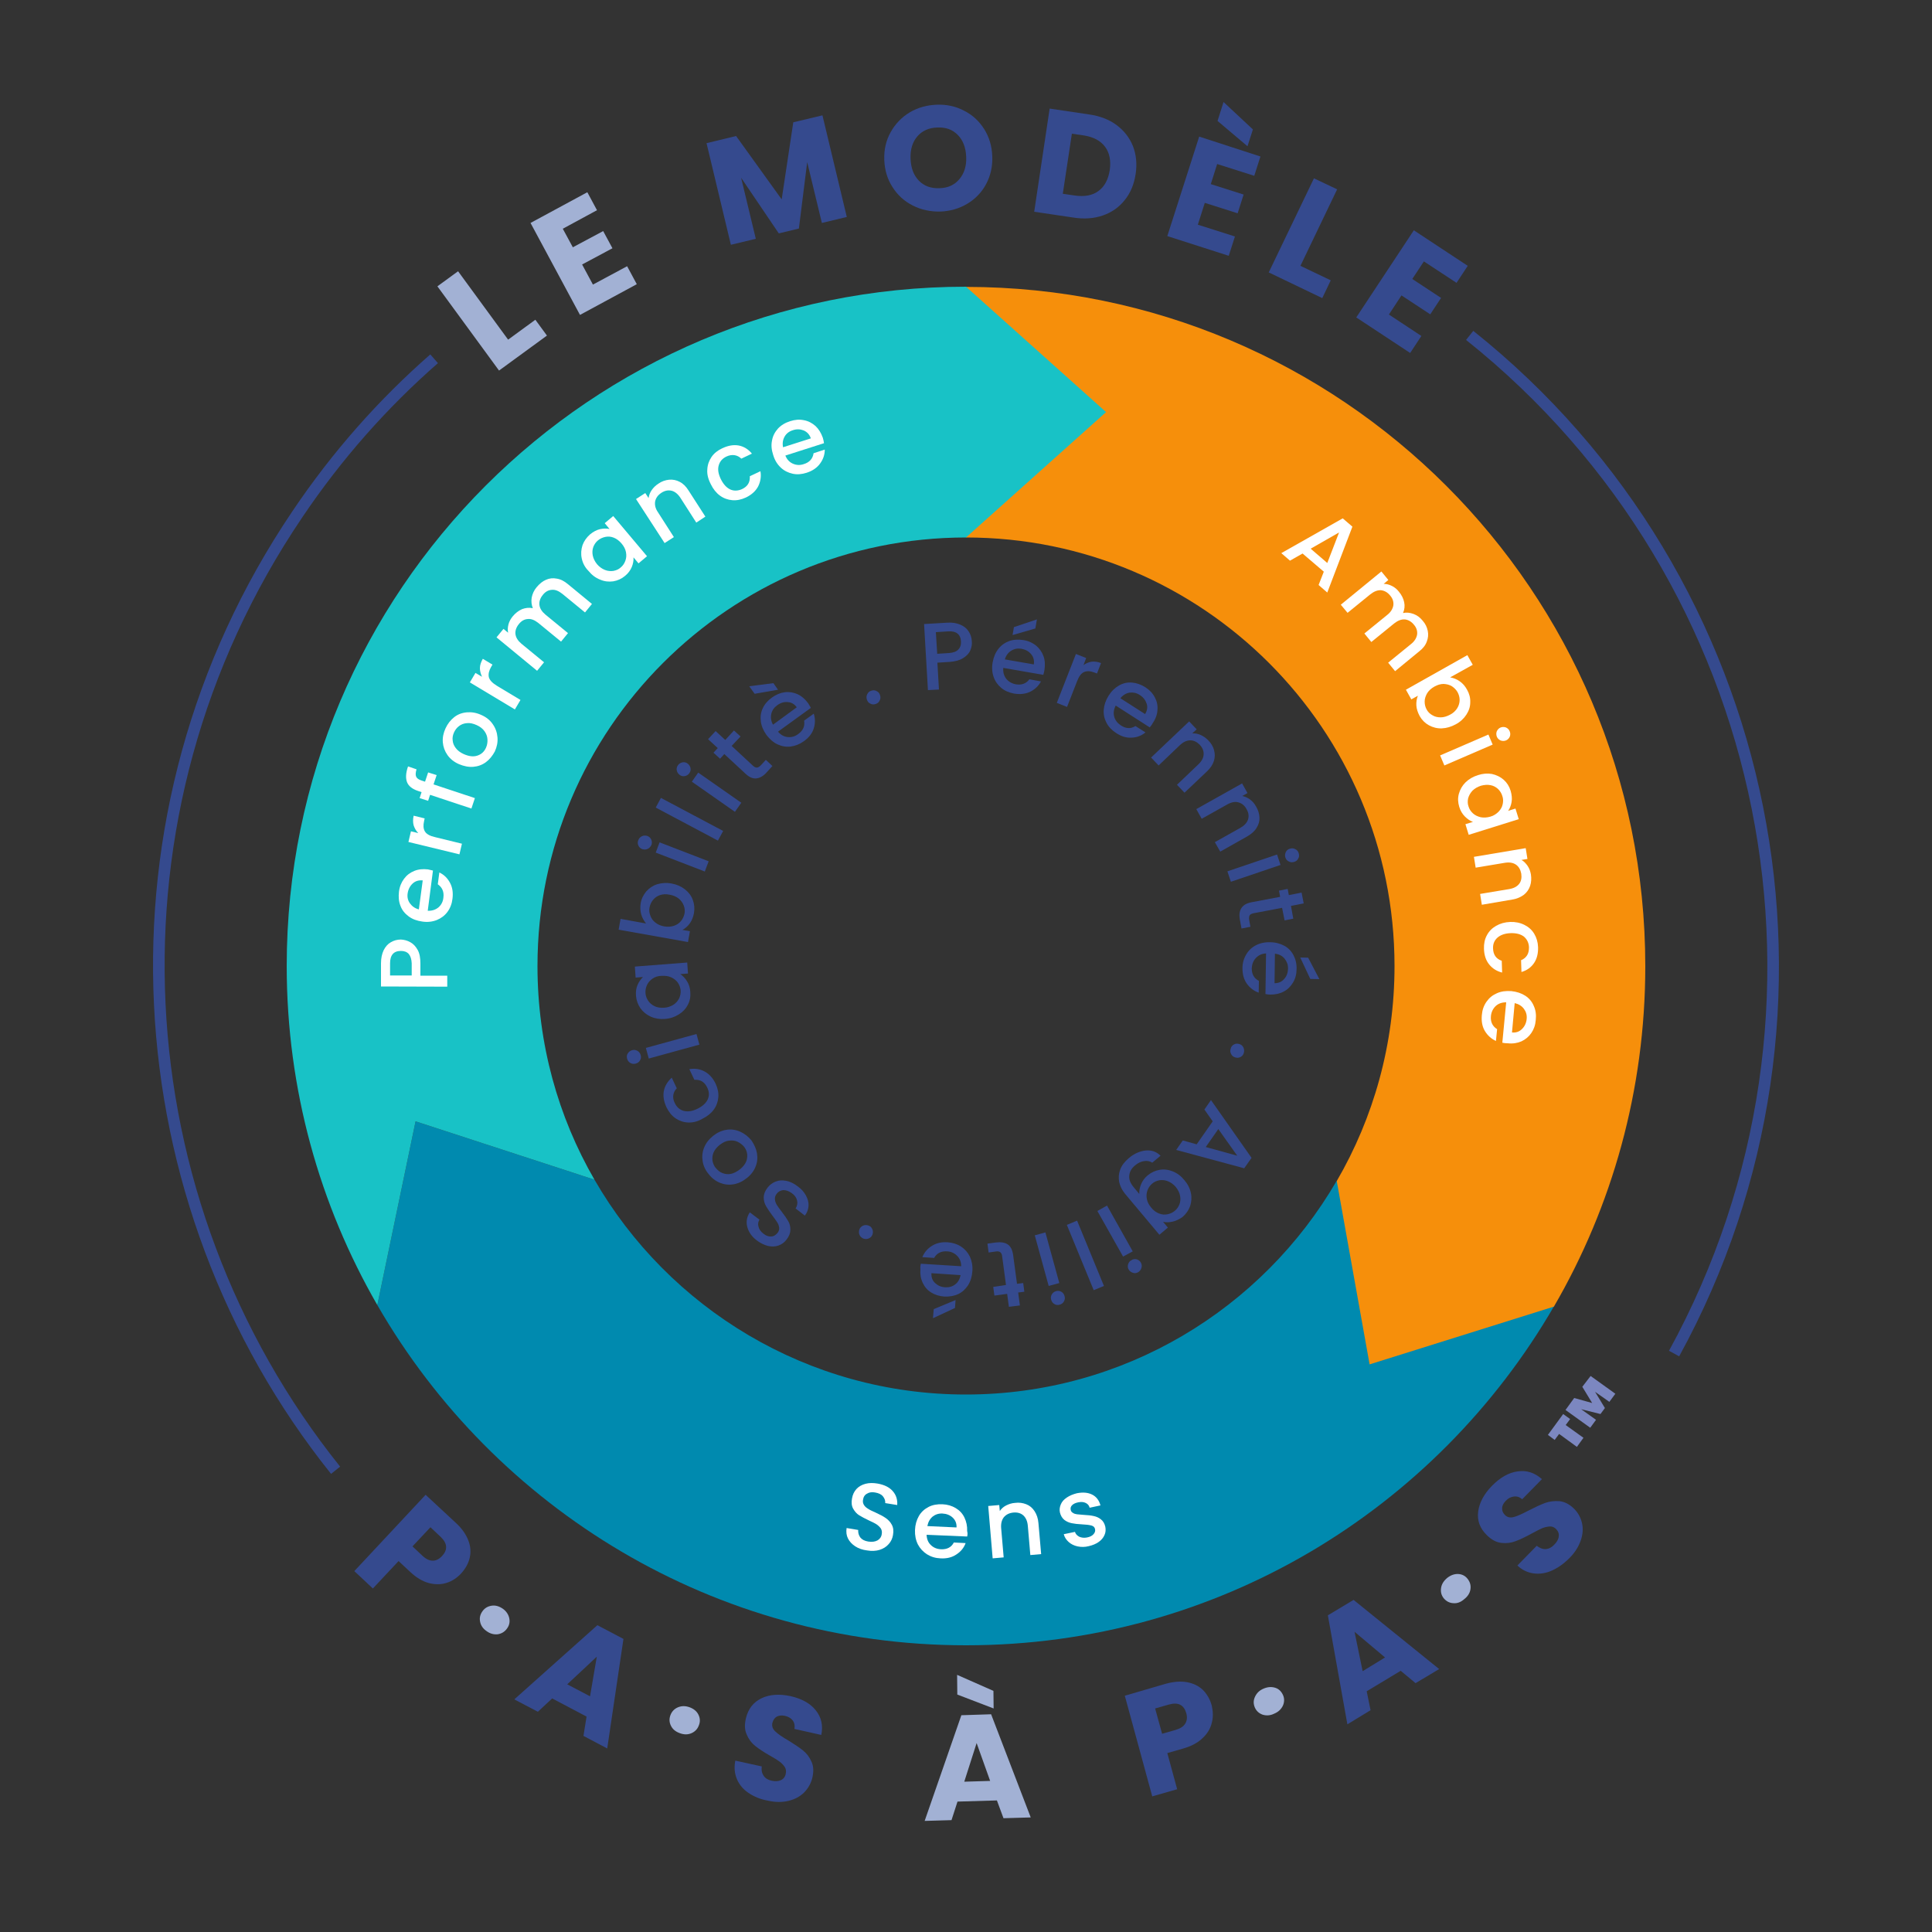 <?xml version="1.0" encoding="UTF-8"?>
<!-- Generator: Adobe Illustrator 27.3.1, SVG Export Plug-In . SVG Version: 6.00 Build 0)  -->
<svg xmlns="http://www.w3.org/2000/svg" xmlns:xlink="http://www.w3.org/1999/xlink" version="1.1" id="Calque_1" x="0px" y="0px" viewBox="0 0 1000 1000" style="enable-background:new 0 0 1000 1000;" xml:space="preserve">
<rect x="0" y="0" width="1000" height="1000" fill="#333333" stroke="none"/>
<style type="text/css">
	.st0{enable-background:new    ;}
	.st1{fill:#A2B1D4;}
	.st2{fill:#354A8E;}
	.st3{fill:#7C87C0;}
	.st4{fill:#FFFFFF;}
	.st5{fill:#008AAF;}
	.st6{fill:#F68F0B;}
	.st7{fill:#18C2C6;}
	.st8{fill:none;stroke:#354A8E;stroke-width:6;stroke-miterlimit:10;}
</style>
<g>
	<g class="st0">
		<path class="st1" d="M263,175.8l14.1-10.3l6,8.2l-24.8,18.1l-31.9-43.6l10.7-7.8L263,175.8z"></path>
	</g>
	<g class="st0">
		<path class="st1" d="M291.3,118.4l5.2,9.6l15.7-8.4l4.8,8.9l-15.7,8.4l5.6,10.4l17.7-9.5l5,9.3L300.2,163l-25.6-47.6L304,99.5    l5,9.3L291.3,118.4z"></path>
	</g>
	<g class="st0">
		<path class="st2" d="M425.7,59.7l12.6,52.6l-12.9,3.1l-7.6-31.5l-4.3,34.4l-10.4,2.5L383.6,92l7.6,31.6l-12.9,3.1l-12.6-52.6    l15.3-3.7l23.6,32.8l6-39.9L425.7,59.7z"></path>
	</g>
	<g class="st0">
		<path class="st2" d="M472.5,106.4c-4.4-2.2-7.9-5.4-10.5-9.5c-2.7-4.1-4.1-8.9-4.3-14.1c-0.2-5.3,0.9-10.1,3.3-14.4    c2.4-4.3,5.7-7.7,9.8-10.2c4.2-2.5,8.9-3.8,14-4c5.1-0.2,9.9,0.8,14.2,3.1c4.4,2.2,7.8,5.4,10.4,9.5c2.6,4.1,4,8.8,4.2,14.1    c0.2,5.3-0.9,10.1-3.2,14.4c-2.3,4.3-5.6,7.7-9.8,10.2c-4.2,2.5-8.8,3.8-13.9,4C481.6,109.6,476.8,108.6,472.5,106.4z M496.6,92.7    c2.5-3,3.7-6.8,3.5-11.5c-0.2-4.8-1.6-8.5-4.3-11.3c-2.7-2.8-6.2-4.1-10.6-3.9c-4.4,0.1-7.9,1.7-10.4,4.6    c-2.5,2.9-3.7,6.8-3.5,11.6c0.2,4.8,1.6,8.5,4.3,11.3c2.7,2.8,6.3,4.1,10.7,3.9C490.7,97.3,494.1,95.7,496.6,92.7z"></path>
	</g>
	<g class="st0">
		<path class="st2" d="M577.9,64.7c3.9,2.9,6.7,6.5,8.5,10.9c1.7,4.4,2.2,9.2,1.4,14.5c-0.8,5.2-2.6,9.7-5.6,13.4    c-2.9,3.7-6.7,6.4-11.3,8c-4.6,1.6-9.7,2-15.4,1.1l-20.2-3l8-53.4l20.2,3C569.2,60,574,61.8,577.9,64.7z M568.5,98.9    c3.2-2.3,5.1-5.9,5.9-10.8c0.7-4.9-0.1-9-2.4-12.1c-2.4-3.2-6-5.1-11-5.9l-6.2-0.9l-4.7,31.1l6.2,0.9    C561.3,101.9,565.4,101.2,568.5,98.9z"></path>
	</g>
	<g class="st0">
		<path class="st2" d="M630,84.9l-3.3,10.4l17,5.4l-3.1,9.7l-17-5.4l-3.6,11.3l19.2,6.1l-3.2,10l-31.8-10.2l16.5-51.5L652.4,81    l-3.2,10L630,84.9z M648.5,67l-2.8,8.7l-15.5-13.1l3.1-9.8L648.5,67z"></path>
	</g>
	<g class="st0">
		<path class="st2" d="M673.1,137.6l15.7,7.5l-4.4,9.2L656.7,141l23.4-48.7l12,5.7L673.1,137.6z"></path>
	</g>
	<g class="st0">
		<path class="st2" d="M737,135.3l-6,9.1l14.9,9.8l-5.6,8.5l-14.9-9.8l-6.5,9.9l16.8,11.1l-5.8,8.8L702,164.3l29.8-45.1l27.9,18.4    l-5.8,8.8L737,135.3z"></path>
	</g>
</g>
<g>
	<g class="st0">
		<path class="st2" d="M231.1,819.3c-2.8,0.9-5.9,0.9-9.1,0.1c-3.3-0.9-6.5-2.8-9.7-5.8l-6-5.6l-13.3,14.2l-9.6-9l36.9-39.5    l15.6,14.5c3.2,2.9,5.3,6,6.5,9.1c1.2,3.1,1.4,6.1,0.7,9.1c-0.7,2.9-2.2,5.6-4.5,8.1C236.4,816.8,234,818.4,231.1,819.3z     M224,807.8c1.7,0,3.3-0.8,4.8-2.4c1.5-1.6,2.2-3.2,2.1-4.9c-0.1-1.7-1.1-3.4-2.9-5.1l-5.2-4.9l-9.3,9.9l5.2,4.9    C220.5,807,222.3,807.8,224,807.8z"></path>
	</g>
	<g class="st0">
		<path class="st1" d="M248.5,839.4c-0.4-2,0-3.7,1.2-5.4c1.2-1.7,2.8-2.6,4.8-2.9c2-0.3,3.9,0.3,5.8,1.6c1.8,1.3,2.9,3,3.3,4.9    c0.4,2,0,3.8-1.3,5.5c-1.2,1.6-2.8,2.5-4.7,2.8c-2,0.2-3.9-0.3-5.7-1.6C250,843,248.9,841.4,248.5,839.4z"></path>
	</g>
	<g class="st0">
		<path class="st2" d="M303.6,888.5l-17.8-9.4l-7.4,6.9l-12.2-6.4l43-38.4l13.5,7.1l-8.4,56.7l-12.3-6.5L303.6,888.5z M305.4,878    l3.5-20.5l-15.3,14.3L305.4,878z"></path>
	</g>
	<g class="st0">
		<path class="st1" d="M347.3,893.3c-0.9-1.8-1-3.6-0.3-5.5c0.7-1.9,2-3.3,3.9-4.1c1.9-0.8,3.9-0.8,6.1,0c2.1,0.8,3.6,2,4.5,3.8    s1,3.7,0.2,5.6c-0.7,1.9-2,3.2-3.8,4c-1.9,0.8-3.8,0.8-6,0C349.7,896.3,348.2,895.1,347.3,893.3z"></path>
	</g>
	<g class="st0">
		<path class="st2" d="M387.4,928c-2.8-1.9-4.8-4.3-6-7.2c-1.2-2.9-1.5-6-0.8-9.5l13.7,3c-0.3,2,0.1,3.6,1,4.9    c0.9,1.3,2.3,2.1,4.1,2.5c1.9,0.4,3.5,0.3,4.8-0.3c1.3-0.6,2.2-1.7,2.5-3.3c0.3-1.3,0.1-2.5-0.5-3.5c-0.7-1-1.6-2-2.7-2.8    c-1.1-0.8-2.8-1.9-5-3.1c-3.2-1.8-5.7-3.5-7.6-5c-1.9-1.5-3.4-3.5-4.4-5.9c-1.1-2.4-1.2-5.2-0.4-8.5c1.2-4.9,3.9-8.3,8.1-10.3    c4.2-2,9.2-2.3,14.9-1.1c5.8,1.3,10.2,3.7,13.1,7.3c2.9,3.6,3.9,7.8,2.9,12.8l-13.9-3.1c0.3-1.7,0-3.2-0.9-4.4    c-0.9-1.2-2.3-2-4.1-2.4c-1.6-0.3-2.9-0.2-4.1,0.4c-1.1,0.6-1.9,1.7-2.3,3.2c-0.4,1.7,0.1,3.2,1.5,4.5c1.4,1.3,3.6,2.9,6.8,4.7    c3.1,1.9,5.6,3.6,7.5,5.1c1.9,1.5,3.4,3.5,4.4,5.8c1.1,2.3,1.2,5.1,0.5,8.2c-0.7,3-2.1,5.5-4.2,7.7c-2.1,2.1-4.8,3.6-8.1,4.4    c-3.3,0.8-6.9,0.8-10.8-0.1C393.5,931.3,390.2,929.9,387.4,928z"></path>
	</g>
	<g class="st0">
		<path class="st1" d="M516,931.9l-20.4,0.6l-3.1,9.6l-13.9,0.4l19-54.7l15.4-0.5l20.5,53.4l-14.1,0.4L516,931.9z M514.2,875.2    l0.1,9.1l-18.8-7.2l-0.1-10.2L514.2,875.2z M512.5,921.8l-7-19.6l-6.4,20L512.5,921.8z"></path>
	</g>
	<g class="st0">
		<path class="st2" d="M627.2,891.8c-0.7,2.9-2.3,5.6-4.8,7.9c-2.5,2.4-5.9,4.2-10.2,5.4l-8,2.3l5.1,18.7l-12.9,3.7l-14.2-52.1    l20.9-6.1c4.2-1.2,8-1.5,11.3-0.9c3.3,0.6,6,1.9,8.2,4c2.1,2.1,3.7,4.8,4.6,8.1C627.9,885.9,628,888.9,627.2,891.8z M613.5,892.1    c0.9-1.5,1.1-3.3,0.5-5.4c-0.6-2.1-1.6-3.5-3.1-4.3c-1.5-0.8-3.5-0.8-6-0.1l-7,2l3.6,13.1l7-2    C610.9,894.7,612.6,893.6,613.5,892.1z"></path>
	</g>
	<g class="st0">
		<path class="st1" d="M653.5,887.5c-1.9-0.7-3.2-1.9-4-3.7c-0.8-1.9-0.8-3.7,0.1-5.6s2.3-3.3,4.5-4.2c2.1-0.9,4.1-1,6-0.4    s3.2,2,4,3.8c0.8,1.8,0.7,3.7-0.1,5.5c-0.9,1.8-2.3,3.2-4.5,4.1C657.5,888,655.4,888.1,653.5,887.5z"></path>
	</g>
	<g class="st0">
		<path class="st2" d="M725,864.8l-17.6,10.6l2,9.8l-12,7.3l-10.1-56.4l13.3-8l44.3,35.8l-12.2,7.3L725,864.8z M716.9,857.9    l-15.8-13.3l4.2,20.4L716.9,857.9z"></path>
	</g>
	<g class="st0">
		<path class="st1" d="M752.2,829.8c-2-0.1-3.6-1-4.9-2.5c-1.3-1.6-1.7-3.4-1.4-5.4c0.3-2,1.4-3.7,3.2-5.2c1.8-1.4,3.7-2.1,5.7-2    c2,0.1,3.7,1,4.9,2.6c1.2,1.6,1.7,3.3,1.4,5.3c-0.3,2-1.4,3.7-3.2,5.1C756.1,829.3,754.2,830,752.2,829.8z"></path>
	</g>
	<g class="st0">
		<path class="st2" d="M803.3,812.9c-3.1,1.4-6.3,1.9-9.4,1.5c-3.1-0.4-6-1.7-8.5-4.1l10-10.2c1.6,1.2,3.1,1.8,4.7,1.7    c1.6-0.1,3.1-0.9,4.4-2.3c1.4-1.4,2.2-2.9,2.3-4.3c0.2-1.4-0.3-2.7-1.4-3.8c-0.9-0.9-2-1.4-3.3-1.3c-1.3,0.1-2.6,0.4-3.9,0.9    c-1.3,0.6-3.1,1.5-5.3,2.7c-3.3,1.8-6,3.1-8.4,4c-2.3,0.9-4.8,1.2-7.4,0.9c-2.6-0.3-5.1-1.6-7.5-4c-3.6-3.5-5.1-7.5-4.5-12.2    c0.6-4.6,3-9.1,7.1-13.3c4.2-4.3,8.7-6.9,13.3-7.5c4.6-0.7,8.8,0.6,12.6,4l-10.2,10.4c-1.3-1.1-2.7-1.6-4.3-1.4    c-1.6,0.2-3,0.9-4.3,2.3c-1.1,1.2-1.8,2.4-1.8,3.7c-0.1,1.3,0.4,2.5,1.5,3.6c1.2,1.2,2.8,1.5,4.6,1c1.9-0.5,4.4-1.7,7.7-3.4    c3.3-1.7,6.1-3,8.5-3.9c2.3-0.8,4.8-1.1,7.4-0.9c2.6,0.3,5,1.5,7.3,3.7c2.2,2.1,3.6,4.6,4.3,7.5c0.7,2.9,0.5,5.9-0.6,9.1    c-1.1,3.2-3,6.3-5.9,9.2C809.4,809.4,806.4,811.5,803.3,812.9z"></path>
	</g>
	<g class="st0">
		<path class="st3" d="M801.2,742.7l7.9-10.8l3.6,2.6l-2.3,3.1l9.2,6.6l-3.4,4.7l-9.2-6.7l-2.3,3.1L801.2,742.7z M823.3,712.2    l12.8,9.2l-3.1,4.2l-7.4-5.2l5.1,8.4l-2.3,3.1l-10-2.5l7.7,5.5l-3,4.1l-12.8-9.2l4.5-6.2l9.3,2.6l-5.1-8.4L823.3,712.2z"></path>
	</g>
</g>
<g>
	<g class="st0">
		<path class="st4" d="M705,691.3c-0.6-1.6-0.7-3.4-0.3-5.4c0.5-2,1.6-4.1,3.4-6.2l4.1-4.7l-10.5-9l3.7-4.3l25.8,22.2l-7.7,9    c-1.7,2-3.5,3.4-5.4,4.2s-3.7,1.1-5.4,0.7c-1.8-0.3-3.4-1.1-4.8-2.3C706.6,694.3,705.7,692.9,705,691.3z M709.6,687.2    c0,1.4,0.7,2.7,2.1,3.9c2.8,2.4,5.6,2,8.4-1.2l4.1-4.7l-8.4-7.2l-4.1,4.7C710.3,684.2,709.6,685.8,709.6,687.2z"></path>
	</g>
	<g class="st0">
		<path class="st4" d="M672.4,711.5l15.5-13.9c-1.6-1.5-3.3-2.2-5.3-2.2s-3.7,0.7-5.3,2.1c-2.3,2-3,4.4-2.3,7.1l-4.5,4.1    c-1-2.4-1.3-4.9-0.8-7.5c0.5-2.6,2-5,4.4-7.1c1.9-1.7,4.1-2.9,6.4-3.4c2.3-0.5,4.6-0.4,6.9,0.4c2.3,0.8,4.3,2.2,6.2,4.3    c1.9,2.1,3.1,4.3,3.6,6.6c0.6,2.3,0.5,4.6-0.3,6.8c-0.8,2.2-2.1,4.2-4.1,6c-1.9,1.7-4,2.8-6.2,3.4c-2.2,0.5-4.4,0.4-6.6-0.3    s-4.1-2.1-5.9-4C673.4,713,672.9,712.2,672.4,711.5z M679.7,711.1c1.4,1.5,3.1,2.2,5,2.2c1.9,0,3.7-0.8,5.3-2.2    c1.4-1.3,2.3-2.9,2.5-4.7c0.2-1.8-0.3-3.6-1.5-5.4L679.7,711.1z"></path>
	</g>
	<g class="st0">
		<path class="st4" d="M665,735.5c-0.7,1.4-1.8,2.7-3.3,3.8l-3.4-4.7l1.2-0.8c1.8-1.3,2.8-2.7,3.1-4.3c0.3-1.6-0.4-3.5-2-5.7    l-8.3-11.5l4.6-3.3l15.8,21.9l-4.6,3.3l-2.3-3.2C665.9,732.5,665.6,734,665,735.5z"></path>
	</g>
	<g class="st0">
		<path class="st4" d="M639.4,747.1l4.3-2.6l-11.5-19.3l4.9-2.9l11.5,19.3l2.8-1.7l2.3,3.9l-2.8,1.7l1,1.6c1.6,2.7,2,5,1.3,7.1    c-0.7,2.1-2.6,4-5.6,5.9l-2.4-4c1.5-0.9,2.3-1.8,2.6-2.7c0.3-0.9,0-2-0.8-3.4l-1-1.6l-4.3,2.6L639.4,747.1z"></path>
	</g>
	<g class="st0">
		<path class="st4" d="M616.1,735.6c2.4,0.2,4.5,1,6.5,2.4s3.5,3.4,4.7,5.9c1.1,2.5,1.6,5,1.4,7.4c-0.2,2.4-1.1,4.6-2.5,6.5    c-1.4,1.9-3.3,3.4-5.7,4.5c-2.4,1.1-4.8,1.6-7.1,1.4c-2.4-0.2-4.6-0.9-6.6-2.4c-2-1.4-3.6-3.4-4.7-5.9s-1.6-5-1.3-7.4    c0.3-2.5,1.1-4.7,2.6-6.6c1.5-2,3.4-3.5,5.8-4.6C611.4,735.8,613.8,735.4,616.1,735.6z M607.8,743.9c-0.9,1.2-1.4,2.5-1.5,4.1    c-0.1,1.6,0.2,3.3,1,5c0.8,1.8,1.9,3.1,3.1,4c1.3,0.9,2.6,1.4,4,1.5s2.8-0.2,4.1-0.8c1.3-0.6,2.4-1.5,3.2-2.6    c0.8-1.1,1.3-2.5,1.4-4c0.1-1.5-0.3-3.2-1.1-5c-1.2-2.6-2.8-4.4-4.9-5.2c-2-0.8-4.1-0.7-6.1,0.2    C609.8,741.9,608.7,742.8,607.8,743.9z"></path>
	</g>
	<g class="st0">
		<path class="st4" d="M587,774.1c-1.1,1.2-2.5,2-4.3,2.6l-1.8-5.5l1.4-0.4c2.1-0.7,3.5-1.7,4.2-3.2c0.7-1.4,0.7-3.4-0.2-6    l-4.4-13.5l5.4-1.8l8.4,25.6l-5.4,1.8l-1.2-3.7C588.7,771.6,588,772.9,587,774.1z"></path>
	</g>
	<g class="st0">
		<path class="st4" d="M531.8,786c-1.8-0.6-3.4-1.7-4.6-3.2c-1.2-1.5-2.1-3.5-2.5-5.9l-2.7-15.7l5.5-0.9l2.5,14.9    c0.4,2.4,1.3,4.1,2.7,5.2c1.4,1.1,3.2,1.4,5.3,1.1s3.6-1.3,4.6-2.7c1-1.5,1.3-3.4,0.9-5.8l-2.5-14.9l5.5-0.9l2.5,14.9    c0.4,2.4,1.3,4.1,2.7,5.2c1.4,1.1,3.2,1.4,5.3,1.1s3.6-1.3,4.6-2.7c1-1.5,1.3-3.4,0.9-5.8l-2.5-14.9l5.6-0.9l4.5,26.6l-5.6,0.9    l-0.5-3c-0.7,1.2-1.7,2.3-3,3.1c-1.3,0.8-2.7,1.4-4.3,1.7c-2.1,0.4-4.1,0.2-6-0.4c-1.8-0.6-3.4-1.7-4.6-3.3    c-0.5,1.7-1.6,3.2-3.2,4.5c-1.6,1.2-3.3,2-5.3,2.4C535.6,786.7,533.6,786.6,531.8,786z"></path>
	</g>
	<g class="st0">
		<path class="st4" d="M511.1,782.2c-1.2,2.1-2.7,3.7-4.7,4.8s-4.2,1.7-6.5,1.6c-2.1,0-4-0.5-5.6-1.3c-1.6-0.9-2.8-1.9-3.8-3.2    l-0.1,3.9l-5.7-0.1l0.4-27l5.7,0.1l-0.1,4c1-1.3,2.3-2.3,4-3.1c1.7-0.8,3.6-1.2,5.7-1.2c2.3,0,4.5,0.7,6.4,1.9    c1.9,1.2,3.4,2.9,4.5,5.1c1.1,2.2,1.6,4.6,1.6,7.3C512.9,777.7,512.3,780.1,511.1,782.2z M491.7,779.4c0.8,1.4,1.8,2.4,3,3.2    c1.2,0.7,2.6,1.1,4,1.1c1.5,0,2.8-0.3,4.1-1c1.3-0.7,2.3-1.7,3.1-3c0.8-1.3,1.2-2.9,1.2-4.8s-0.3-3.5-1.1-4.9    c-0.8-1.4-1.8-2.5-3-3.3c-1.3-0.8-2.6-1.1-4-1.2c-1.5,0-2.8,0.3-4.1,1c-1.3,0.7-2.3,1.7-3.1,3.1c-0.8,1.4-1.2,3-1.2,4.9    C490.6,776.4,491,778.1,491.7,779.4z"></path>
	</g>
	<g class="st0">
		<path class="st4" d="M450.8,783.2c-1.6-1.1-2.7-2.6-3.4-4.5c-0.7-1.9-0.9-4-0.5-6.4l2.3-15.8l5.5,0.8l-2.2,14.9    c-0.4,2.4,0,4.3,1,5.8c1,1.5,2.6,2.3,4.7,2.6c2.1,0.3,3.8-0.1,5.3-1.2c1.4-1.1,2.3-2.8,2.6-5.2l2.2-14.9l5.6,0.8l-3.9,26.7    l-5.6-0.8l0.4-3.1c-1.1,1-2.4,1.6-3.9,2.1c-1.5,0.4-3.1,0.5-4.7,0.3C454.1,785,452.3,784.3,450.8,783.2z"></path>
	</g>
	<g class="st0">
		<path class="st4" d="M432.8,774.2c-1.7,1.7-3.6,2.8-5.9,3.4c-2.3,0.5-4.6,0.5-7.1-0.3c-3.2-0.9-5.6-2.4-7.2-4.5    c-1.6-2.1-2.4-4.6-2.4-7.6l5.9,1.7c0.1,1.4,0.6,2.6,1.4,3.7c0.8,1,2.1,1.8,3.6,2.2c2.2,0.6,4.2,0.4,6-0.8c1.8-1.2,3-3.2,3.8-6    c0.8-2.8,0.8-5.2-0.1-7.1c-0.9-1.9-2.4-3.2-4.6-3.9c-3.1-0.9-5.6-0.1-7.4,2.3l-5.9-1.7c1.5-2.4,3.5-4.1,6.1-5.1    c2.5-1,5.4-1,8.5-0.1c2.5,0.7,4.6,1.9,6.2,3.6c1.6,1.7,2.7,3.7,3.2,6c0.5,2.3,0.4,4.8-0.4,7.5    C435.7,770.3,434.5,772.5,432.8,774.2z"></path>
	</g>
	<g class="st0">
		<path class="st4" d="M379.1,744.7l19.1,8.3c0.7-2,0.7-4-0.1-5.7c-0.8-1.8-2.2-3.1-4.1-3.9c-2.8-1.2-5.3-0.9-7.4,0.9l-5.6-2.4    c1.7-1.9,3.9-3.2,6.5-3.8c2.6-0.6,5.4-0.2,8.3,1c2.4,1,4.3,2.5,5.7,4.4s2.3,4,2.5,6.4c0.2,2.4-0.2,4.9-1.3,7.4s-2.6,4.6-4.5,6    c-1.9,1.5-4,2.3-6.3,2.6c-2.3,0.2-4.7-0.2-7.2-1.3c-2.4-1-4.2-2.5-5.6-4.3c-1.4-1.8-2.2-3.9-2.4-6.2c-0.2-2.3,0.2-4.6,1.2-7    C378.2,746.2,378.6,745.4,379.1,744.7z M382.5,751.1c-0.8,1.9-0.8,3.7,0.1,5.4c0.8,1.7,2.2,3,4.2,3.9c1.8,0.8,3.6,0.9,5.3,0.3    c1.8-0.6,3.2-1.8,4.3-3.6L382.5,751.1z"></path>
	</g>
</g>
<g>
	<g class="st0">
		<path class="st2" d="M502.2,336.7c-0.7,1.6-2,2.9-3.8,4c-1.8,1.1-4.1,1.7-6.9,1.9l-6.3,0.4l0.8,13.9l-5.7,0.3l-2-34.2l11.9-0.7    c2.7-0.2,4.9,0.2,6.8,1s3.3,1.9,4.3,3.4c1,1.5,1.6,3.2,1.7,5.1C503.2,333.4,502.9,335.1,502.2,336.7z M496,336.2    c1-1,1.5-2.4,1.4-4.2c-0.2-3.7-2.5-5.5-6.7-5.2l-6.3,0.4l0.7,11.2l6.3-0.4C493.4,337.8,495,337.3,496,336.2z"></path>
	</g>
	<g class="st0">
		<path class="st2" d="M540,349.3l-20.7-3.6c-0.2,2.2,0.3,4,1.5,5.6c1.2,1.5,2.9,2.5,5,2.9c3,0.5,5.4-0.4,7-2.6l6,1.1    c-1.2,2.3-3.1,4.1-5.5,5.3c-2.4,1.2-5.2,1.5-8.4,1c-2.6-0.5-4.8-1.4-6.6-2.9c-1.8-1.5-3.2-3.4-4-5.7c-0.8-2.3-1-4.8-0.5-7.6    c0.5-2.8,1.5-5.1,3-7c1.5-1.9,3.4-3.2,5.6-4c2.2-0.8,4.7-0.9,7.3-0.5c2.6,0.4,4.7,1.4,6.5,2.8c1.8,1.5,3.1,3.3,3.9,5.5    c0.8,2.2,0.9,4.6,0.5,7.2C540.5,347.7,540.2,348.6,540,349.3z M535.1,343.9c0.3-2-0.1-3.8-1.4-5.3c-1.2-1.5-2.9-2.4-5-2.8    c-1.9-0.3-3.7,0-5.3,1s-2.7,2.5-3.3,4.5L535.1,343.9z M535.9,325.3l-11.8,3.4l0.7-4.1l11.9-4L535.9,325.3z"></path>
	</g>
	<g class="st0">
		<path class="st2" d="M564.9,342.5c1.6-0.2,3.2,0,5,0.7l-2.1,5.4l-1.3-0.5c-2.1-0.8-3.8-0.9-5.3-0.3c-1.5,0.6-2.7,2.2-3.7,4.8    l-5.2,13.3l-5.3-2.1l9.9-25.3l5.3,2.1l-1.4,3.7C561.9,343.4,563.3,342.8,564.9,342.5z"></path>
	</g>
	<g class="st0">
		<path class="st2" d="M595.1,376.5l-17.6-11.3c-1,1.9-1.3,3.8-0.8,5.7s1.7,3.4,3.5,4.6c2.6,1.7,5.1,1.8,7.5,0.3l5.2,3.3    c-2.1,1.7-4.4,2.6-7.1,2.7c-2.7,0.2-5.4-0.6-8.1-2.4c-2.2-1.4-3.9-3.2-5-5.3c-1.1-2.1-1.6-4.4-1.4-6.8c0.2-2.4,1-4.8,2.5-7.2    c1.5-2.4,3.3-4.1,5.4-5.3s4.4-1.7,6.7-1.5c2.4,0.2,4.7,1,6.9,2.4c2.2,1.4,3.8,3.1,4.9,5.2c1.1,2,1.6,4.2,1.4,6.5    c-0.1,2.3-0.9,4.6-2.4,6.8C596.2,375.2,595.6,375.9,595.1,376.5z M592.7,369.6c1.1-1.8,1.4-3.6,0.8-5.4c-0.6-1.8-1.7-3.3-3.6-4.5    c-1.7-1.1-3.4-1.4-5.2-1.2c-1.8,0.3-3.4,1.2-4.8,2.9L592.7,369.6z"></path>
	</g>
	<g class="st0">
		<path class="st2" d="M628.4,388.3c0.5,1.9,0.5,3.7-0.1,5.6c-0.6,1.9-1.8,3.7-3.6,5.4l-11.6,11l-3.9-4.1l11-10.5    c1.8-1.7,2.7-3.4,2.8-5.2c0.1-1.8-0.6-3.5-2-5c-1.5-1.5-3.1-2.3-4.9-2.3c-1.8,0-3.6,0.8-5.4,2.5l-11,10.5l-3.9-4.1l19.7-18.7    l3.9,4.1l-2.3,2.1c1.5-0.1,2.9,0.2,4.3,0.8c1.4,0.6,2.7,1.5,3.9,2.7C626.9,384.7,627.9,386.4,628.4,388.3z"></path>
	</g>
	<g class="st0">
		<path class="st2" d="M651.9,423.1c0.1,1.9-0.4,3.7-1.5,5.4c-1,1.7-2.6,3.1-4.8,4.4l-14,7.9l-2.8-4.9l13.2-7.4    c2.1-1.2,3.4-2.6,4-4.4c0.5-1.7,0.3-3.5-0.8-5.3c-1-1.9-2.4-3-4.2-3.5c-1.7-0.5-3.7-0.1-5.8,1.1l-13.2,7.4l-2.8-5l23.7-13.3l2.8,5    l-2.7,1.5c1.4,0.3,2.8,0.9,4,1.8c1.3,1,2.3,2.1,3.1,3.6C651.2,419.2,651.8,421.1,651.9,423.1z"></path>
	</g>
	<g class="st0">
		<path class="st2" d="M662.8,447.7l-25.7,8.7l-1.8-5.4l25.7-8.7L662.8,447.7z M665.5,441.1c0.4-0.9,1.1-1.5,2.1-1.8    c1-0.3,1.9-0.3,2.8,0.2c0.9,0.4,1.5,1.1,1.8,2.1c0.3,0.9,0.3,1.9-0.2,2.7c-0.4,0.9-1.1,1.5-2.1,1.8c-1,0.3-1.9,0.3-2.8-0.2    c-0.9-0.4-1.5-1.1-1.8-2.1C665,443,665.1,442,665.5,441.1z"></path>
	</g>
	<g class="st0">
		<path class="st2" d="M663.6,469.9l-14.8,2.8c-1,0.2-1.7,0.6-2,1.1c-0.3,0.6-0.4,1.4-0.2,2.5l0.6,3.4l-4.6,0.9l-0.8-4.4    c-0.5-2.5-0.3-4.5,0.7-6.1s2.7-2.6,5.3-3.1l14.8-2.8l-0.6-3.2l4.5-0.9l0.6,3.2l6.6-1.3l1.1,5.6l-6.6,1.3l1.2,6.6l-4.5,0.9    L663.6,469.9z"></path>
	</g>
	<g class="st0">
		<path class="st2" d="M655,514.5l0.3-21c-2.2,0.1-3.9,0.9-5.3,2.4c-1.3,1.4-2,3.2-2.1,5.3c0,3.1,1.2,5.2,3.7,6.5l-0.1,6.1    c-2.5-0.9-4.5-2.4-6.1-4.6c-1.6-2.2-2.3-4.9-2.3-8.1c0-2.6,0.7-5,1.9-7c1.2-2.1,2.9-3.7,5-4.8c2.1-1.1,4.6-1.7,7.4-1.6    c2.8,0,5.2,0.7,7.3,1.8s3.7,2.8,4.8,4.9c1.1,2.1,1.7,4.5,1.6,7.2c0,2.6-0.6,4.9-1.8,6.9c-1.2,2-2.7,3.6-4.8,4.7    c-2,1.1-4.4,1.6-7,1.6C656.8,514.8,655.9,514.7,655,514.5z M659.7,508.9c2.1,0,3.7-0.7,5-2.2c1.3-1.4,1.9-3.2,2-5.4    c0-2-0.6-3.6-1.8-5.1s-2.9-2.3-5-2.6L659.7,508.9z M678.2,506.7l-5.2-11.1l4.1,0.1l5.8,11.1L678.2,506.7z"></path>
	</g>
	<g class="st0">
		<path class="st2" d="M638.7,540.6c0.9-0.5,1.8-0.5,2.8-0.2c1,0.3,1.7,0.9,2.1,1.8s0.5,1.8,0.2,2.8c-0.3,1-0.9,1.7-1.7,2.1    c-0.9,0.5-1.8,0.5-2.8,0.2c-1-0.3-1.7-0.9-2.1-1.8c-0.5-0.9-0.5-1.8-0.2-2.7C637.2,541.8,637.8,541.1,638.7,540.6z"></path>
	</g>
	<g class="st0">
		<path class="st2" d="M619.4,592.3l8.3-11.9l-4.3-6.1l3.4-4.9l21,29.9l-3.8,5.4l-35.2-9.5l3.4-4.9L619.4,592.3z M624.1,593.7    l16.3,4.5l-9.8-13.8L624.1,593.7z"></path>
	</g>
	<g class="st0">
		<path class="st2" d="M607,632.3c-1.8,0.4-3.5,0.5-5,0.1l2.5,3l-4.4,3.7L582.4,618c-1.6-1.9-2.6-4-3.1-6.1    c-0.4-2.2-0.3-4.3,0.5-6.5c0.8-2.2,2.3-4.1,4.4-5.9c2.8-2.4,5.8-3.7,8.8-4s5.6,0.6,7.7,2.7l-4.3,3.6c-1.2-0.8-2.7-1.1-4.3-0.8    c-1.6,0.2-3.2,1-4.7,2.3c-1.8,1.5-2.7,3.2-2.9,5.2c-0.2,2,0.6,4,2.3,6l2.9,3.5c-0.1-1.6,0.2-3.3,0.9-5s1.8-3.3,3.4-4.6    c1.8-1.5,3.9-2.5,6.2-2.9c2.3-0.4,4.6-0.1,6.8,0.8c2.3,0.9,4.3,2.4,6,4.5c1.8,2.1,2.9,4.3,3.4,6.7c0.5,2.3,0.3,4.6-0.4,6.8    c-0.8,2.2-2.1,4-3.9,5.6C610.5,631,608.8,631.9,607,632.3z M599.9,628.1c1.5,0.6,2.9,0.7,4.4,0.4s2.7-0.9,3.8-1.8    c1.1-0.9,1.9-2.1,2.4-3.4s0.6-2.8,0.3-4.4c-0.3-1.5-1-3-2.2-4.5c-1.2-1.4-2.6-2.4-4.1-3c-1.5-0.6-3-0.7-4.4-0.5    c-1.5,0.3-2.7,0.8-3.8,1.8c-1.1,0.9-1.9,2.1-2.4,3.5c-0.5,1.4-0.6,2.8-0.3,4.4c0.3,1.6,1.1,3.1,2.3,4.5    C597,626.5,598.4,627.5,599.9,628.1z"></path>
	</g>
	<g class="st0">
		<path class="st2" d="M581.3,650.4L568,626.8l5-2.8l13.3,23.7L581.3,650.4z M588.3,651.8c0.9,0.3,1.7,0.8,2.2,1.7    c0.5,0.9,0.6,1.8,0.3,2.8s-0.9,1.7-1.7,2.2c-0.9,0.5-1.8,0.6-2.7,0.3c-0.9-0.3-1.7-0.8-2.2-1.7s-0.6-1.8-0.3-2.7    c0.3-0.9,0.8-1.7,1.7-2.1C586.4,651.7,587.3,651.6,588.3,651.8z"></path>
	</g>
	<g class="st0">
		<path class="st2" d="M566.1,667.8L552.2,634l5.3-2.2l13.9,33.8L566.1,667.8z"></path>
	</g>
	<g class="st0">
		<path class="st2" d="M542.8,665.6l-7.2-26.2l5.5-1.5l7.2,26.2L542.8,665.6z M549.3,668.6c0.9,0.5,1.4,1.2,1.7,2.2    c0.3,1,0.2,1.9-0.3,2.8s-1.2,1.4-2.2,1.7c-1,0.3-1.9,0.2-2.7-0.3c-0.9-0.5-1.4-1.2-1.7-2.2s-0.2-1.9,0.3-2.8    c0.5-0.9,1.2-1.4,2.2-1.7C547.5,668,548.4,668.1,549.3,668.6z"></path>
	</g>
	<g class="st0">
		<path class="st2" d="M520.7,665.1l-2-14.9c-0.1-1-0.5-1.7-1-2.1c-0.5-0.4-1.4-0.5-2.5-0.3l-3.5,0.5l-0.6-4.6l4.4-0.6    c2.5-0.3,4.6,0,6.1,1s2.4,2.8,2.8,5.5l2,14.9l3.2-0.4l0.6,4.5l-3.2,0.4l0.9,6.7l-5.7,0.7l-0.9-6.7l-6.6,0.9l-0.6-4.5L520.7,665.1z    "></path>
	</g>
	<g class="st0">
		<path class="st2" d="M476.6,654.1l20.9,1.3c0-2.2-0.7-4-2.1-5.4c-1.4-1.4-3.1-2.2-5.2-2.3c-3-0.2-5.3,0.9-6.7,3.4l-6.1-0.4    c1-2.4,2.6-4.4,4.9-5.8c2.3-1.5,5-2.1,8.2-1.9c2.6,0.2,4.9,0.9,6.9,2.2c2,1.3,3.5,3,4.6,5.2c1,2.2,1.5,4.7,1.3,7.5    s-0.9,5.2-2.2,7.3c-1.3,2-3,3.6-5.1,4.6c-2.1,1-4.6,1.4-7.2,1.3c-2.6-0.2-4.9-0.9-6.8-2.1c-2-1.2-3.4-2.9-4.4-5    c-1-2.1-1.4-4.4-1.2-7.1C476.3,655.8,476.4,654.9,476.6,654.1z M482.1,659c-0.1,2.1,0.5,3.8,1.9,5.1s3.1,2.1,5.3,2.2    c2,0.1,3.7-0.4,5.1-1.5c1.5-1.1,2.4-2.8,2.8-4.8L482.1,659z M483.3,677.6l11.3-4.7l-0.3,4.1l-11.4,5.3L483.3,677.6z"></path>
	</g>
	<g class="st0">
		<path class="st2" d="M451.5,636.2c0.4,0.9,0.4,1.8,0.1,2.8c-0.4,1-1,1.6-1.9,2c-0.9,0.4-1.8,0.4-2.8,0.1c-0.9-0.4-1.6-1-2-1.9    c-0.4-0.9-0.4-1.8-0.1-2.8c0.4-1,1-1.6,1.9-2c0.9-0.4,1.8-0.4,2.7-0.1C450.5,634.6,451.1,635.3,451.5,636.2z"></path>
	</g>
	<g class="st0">
		<path class="st2" d="M417.1,618.7c1,1.8,1.5,3.6,1.4,5.4c-0.1,1.8-0.7,3.5-1.9,5.1l-4.8-3.7c0.8-1.3,1.1-2.6,0.8-4    c-0.3-1.4-1.1-2.7-2.6-3.8c-1.6-1.2-3.1-1.7-4.5-1.7c-1.4,0.1-2.6,0.7-3.5,1.9c-0.7,0.9-1,1.9-0.9,2.9c0.1,1,0.4,1.9,1,2.9    c0.6,0.9,1.4,2.1,2.6,3.6c1.4,1.8,2.5,3.4,3.3,4.8c0.8,1.3,1.1,2.8,1.1,4.4c0,1.6-0.6,3.3-1.9,5c-1.2,1.6-2.6,2.6-4.3,3.2    c-1.7,0.6-3.5,0.6-5.4,0.2c-1.9-0.5-3.8-1.4-5.7-2.8c-2.7-2-4.3-4.4-5-7c-0.7-2.6-0.3-5.2,1.3-7.6l5,3.8c-0.7,1.1-0.9,2.3-0.5,3.6    c0.3,1.4,1.2,2.6,2.6,3.7c1.3,1,2.6,1.5,3.9,1.4c1.3,0,2.4-0.7,3.4-1.9c0.6-0.8,0.9-1.7,0.8-2.6c-0.1-0.9-0.4-1.9-1-2.8    c-0.6-0.9-1.4-2.1-2.5-3.5c-1.4-1.9-2.5-3.5-3.3-4.9c-0.8-1.4-1.2-2.9-1.2-4.5c0-1.6,0.6-3.3,2-5.1c1.1-1.4,2.4-2.4,4.1-3.1    c1.7-0.7,3.5-0.8,5.5-0.4c2,0.4,4,1.3,5.9,2.8C414.7,615.3,416.1,616.9,417.1,618.7z"></path>
	</g>
	<g class="st0">
		<path class="st2" d="M391.8,596.9c0.4,2.4,0.2,4.7-0.7,6.9c-0.9,2.3-2.4,4.3-4.6,6c-2.1,1.7-4.4,2.8-6.9,3.2    c-2.4,0.4-4.8,0.1-7-0.8c-2.2-0.9-4.2-2.4-5.8-4.5c-1.7-2-2.7-4.2-3.1-6.6c-0.4-2.4-0.2-4.7,0.7-7c0.9-2.3,2.4-4.3,4.6-6.1    c2.1-1.7,4.4-2.8,6.9-3.2c2.5-0.4,4.8-0.1,7.1,0.9c2.3,1,4.2,2.5,5.9,4.5C390.4,592.4,391.4,594.6,391.8,596.9z M381.6,590.9    c-1.3-0.6-2.8-0.7-4.4-0.5c-1.6,0.2-3.1,1-4.7,2.2c-1.5,1.2-2.6,2.6-3.2,4c-0.6,1.5-0.7,2.9-0.5,4.3c0.3,1.4,0.8,2.7,1.8,3.8    s2,2,3.4,2.5c1.3,0.5,2.7,0.7,4.3,0.4c1.5-0.3,3-1.1,4.6-2.3c2.3-1.8,3.6-3.9,3.8-6c0.3-2.2-0.3-4.2-1.7-5.9    C384,592.3,382.9,591.5,381.6,590.9z"></path>
	</g>
	<g class="st0">
		<path class="st2" d="M356.1,581c-2.4-0.1-4.6-0.9-6.5-2.2c-1.9-1.3-3.4-3.2-4.6-5.6c-1.4-3-1.9-5.8-1.4-8.5    c0.5-2.6,1.9-4.9,4.1-6.9l2.6,5.5c-1,1-1.6,2.2-1.8,3.5c-0.2,1.3,0,2.7,0.8,4.2c1,2.1,2.5,3.4,4.6,4c2.1,0.5,4.4,0.2,7.1-1.1    c2.6-1.3,4.4-2.9,5.3-4.8c0.9-2,0.8-4-0.2-6.1c-1.4-3-3.6-4.3-6.7-4.1l-2.6-5.5c2.8-0.5,5.5-0.1,7.9,1.2s4.3,3.4,5.7,6.3    c1.1,2.4,1.6,4.7,1.4,7.1c-0.2,2.3-1,4.5-2.4,6.4c-1.4,1.9-3.4,3.5-5.9,4.7C360.9,580.6,358.5,581.1,356.1,581z"></path>
	</g>
	<g class="st0">
		<path class="st2" d="M331.3,548.8c-0.5,0.9-1.2,1.4-2.2,1.7s-1.9,0.2-2.8-0.3c-0.9-0.5-1.4-1.2-1.7-2.2c-0.3-1-0.2-1.9,0.3-2.7    s1.2-1.4,2.2-1.7s1.9-0.2,2.8,0.3c0.9,0.5,1.4,1.2,1.7,2.2C331.9,547,331.8,548,331.3,548.8z M334.3,542.4l26.2-7.2l1.5,5.5    l-26.2,7.2L334.3,542.4z"></path>
	</g>
	<g class="st0">
		<path class="st2" d="M336.8,526.2c-2.2-1-3.9-2.4-5.3-4.3c-1.3-1.9-2.1-4-2.3-6.4c-0.2-2.2,0.1-4.1,0.8-5.7c0.7-1.7,1.7-3,2.8-4.1    L329,506l-0.4-5.7l27.1-2.1l0.4,5.7l-4,0.3c1.4,0.9,2.5,2.1,3.5,3.7c1,1.6,1.6,3.4,1.7,5.6c0.2,2.4-0.2,4.6-1.3,6.6    c-1,2-2.6,3.7-4.7,5c-2.1,1.3-4.4,2.1-7.2,2.3C341.5,527.6,339,527.2,336.8,526.2z M337.8,506.5c-1.3,0.9-2.3,2-2.9,3.3    c-0.6,1.3-0.9,2.7-0.8,4.2c0.1,1.5,0.6,2.8,1.4,4c0.8,1.2,1.9,2.1,3.3,2.8c1.4,0.7,3.1,0.9,4.9,0.8c1.9-0.1,3.5-0.7,4.8-1.5    c1.4-0.9,2.3-2,3-3.3c0.6-1.3,0.9-2.7,0.8-4.1c-0.1-1.5-0.6-2.8-1.4-4c-0.8-1.2-2-2.1-3.4-2.8c-1.5-0.7-3.1-0.9-5-0.8    C340.7,505.1,339.1,505.6,337.8,506.5z"></path>
	</g>
	<g class="st0">
		<path class="st2" d="M331.9,473.3c-0.5-1.8-0.6-3.7-0.3-5.7c0.4-2.4,1.4-4.4,2.9-6.2c1.5-1.7,3.4-3,5.6-3.7    c2.3-0.7,4.8-0.9,7.5-0.4c2.7,0.5,5,1.5,6.9,3c1.9,1.5,3.3,3.3,4.1,5.5c0.8,2.2,1,4.4,0.6,6.8c-0.4,2.1-1.1,3.9-2.2,5.4    c-1.1,1.5-2.4,2.6-3.8,3.3l3.9,0.7l-1,5.6l-35.9-6.4l1-5.6l13.2,2.4C333.3,476.6,332.4,475.1,331.9,473.3z M341.6,463.3    c-1.5,0.5-2.7,1.4-3.6,2.5c-0.9,1.1-1.5,2.4-1.8,3.9c-0.3,1.4-0.1,2.8,0.4,4.2c0.5,1.4,1.3,2.6,2.6,3.6c1.2,1,2.8,1.7,4.6,2    c1.8,0.3,3.5,0.2,5-0.3c1.5-0.5,2.7-1.3,3.7-2.5c0.9-1.1,1.5-2.4,1.8-3.8c0.3-1.4,0.1-2.9-0.4-4.2c-0.5-1.4-1.4-2.6-2.6-3.6    c-1.3-1-2.8-1.7-4.7-2C344.8,462.7,343.1,462.8,341.6,463.3z"></path>
	</g>
	<g class="st0">
		<path class="st2" d="M335.2,439.4c-0.9,0.4-1.8,0.4-2.8,0.1c-1-0.4-1.6-1-2-1.9c-0.4-0.9-0.4-1.8,0-2.8c0.4-0.9,1-1.6,1.9-2    c0.9-0.4,1.8-0.4,2.8-0.1c1,0.4,1.6,1,2,1.9c0.4,0.9,0.4,1.8,0.1,2.7C336.7,438.3,336.1,439,335.2,439.4z M341.4,436l25.4,9.8    l-2,5.3l-25.4-9.8L341.4,436z"></path>
	</g>
	<g class="st0">
		<path class="st2" d="M342.1,413l32.2,17.1l-2.7,5L339.4,418L342.1,413z"></path>
	</g>
	<g class="st0">
		<path class="st2" d="M354.5,401.7c-1,0.2-1.9,0-2.7-0.6c-0.8-0.6-1.3-1.4-1.5-2.3c-0.2-1,0-1.9,0.6-2.7c0.6-0.8,1.3-1.3,2.3-1.5    c1-0.2,1.9,0,2.7,0.6c0.8,0.6,1.3,1.4,1.5,2.3s0,1.9-0.6,2.7C356.2,401,355.5,401.5,354.5,401.7z M361.4,399.9l22.3,15.6l-3.3,4.7    l-22.3-15.6L361.4,399.9z"></path>
	</g>
	<g class="st0">
		<path class="st2" d="M378.7,386.1l11,10.2c0.7,0.7,1.4,1,2.1,1c0.7-0.1,1.4-0.5,2.2-1.4l2.4-2.6l3.4,3.2l-3,3.3    c-1.7,1.9-3.5,2.9-5.3,3.1c-1.8,0.2-3.7-0.6-5.6-2.4l-11-10.2l-2.2,2.4l-3.4-3.1l2.2-2.4l-5-4.6l3.9-4.2l5,4.6l4.5-4.9l3.4,3.1    L378.7,386.1z"></path>
	</g>
	<g class="st0">
		<path class="st2" d="M400.3,353.6l2.4,3.4l-12.1,2.1l-2.8-3.9L400.3,353.6z M419.7,366.4l-17,12.3c1.4,1.7,3.1,2.6,5,2.8    c2,0.2,3.8-0.3,5.5-1.6c2.5-1.8,3.5-4.1,3-6.9l5-3.6c0.8,2.5,0.8,5.1,0,7.6c-0.8,2.6-2.5,4.8-5.2,6.7c-2.1,1.5-4.4,2.4-6.7,2.7    c-2.4,0.3-4.6-0.1-6.8-1.1c-2.2-1-4.1-2.7-5.8-4.9c-1.6-2.3-2.6-4.6-2.9-7s0-4.7,1-6.8c1-2.2,2.6-4,4.8-5.6    c2.1-1.5,4.3-2.4,6.6-2.7c2.3-0.3,4.5,0.1,6.6,1c2.1,1,3.9,2.5,5.5,4.7C418.9,364.9,419.3,365.7,419.7,366.4z M412.4,366.1    c-1.2-1.7-2.8-2.6-4.7-2.7c-1.9-0.2-3.8,0.4-5.5,1.7c-1.6,1.2-2.6,2.6-3,4.5c-0.4,1.8-0.1,3.7,0.9,5.5L412.4,366.1z"></path>
	</g>
	<g class="st0">
		<path class="st2" d="M450.5,364.2c-0.9-0.4-1.5-1.1-1.8-2.1c-0.3-1-0.3-1.9,0.2-2.8c0.4-0.9,1.1-1.5,2.1-1.8    c0.9-0.3,1.9-0.3,2.7,0.2c0.9,0.4,1.5,1.1,1.8,2.1c0.3,1,0.3,1.9-0.2,2.8c-0.4,0.9-1.1,1.5-2.1,1.8    C452.3,364.7,451.3,364.7,450.5,364.2z"></path>
	</g>
	<g>
		<path class="st5" d="M215.1,580.4l-19.8,95.1C256,780.8,369.7,851.6,500,851.6s243.5-70.5,304.3-175.4l-112.5-64.9    c-38.4,66.1-110,110.5-191.9,110.5S346,677,307.7,610.6L215.1,580.4L215.1,580.4z"></path>
		<path class="st6" d="M500,278.2c122.5,0,221.8,99.3,221.8,221.8c0,40.6-10.9,78.6-29.9,111.3l17,94.9l95.4-29.9    c30.1-51.8,47.3-112,47.3-176.2c0-194.2-157.4-351.6-351.6-351.6L500,278.2L500,278.2z"></path>
		<path class="st7" d="M500,148.4c-194.2,0-351.6,157.4-351.6,351.6c0,63.9,17.1,123.8,46.9,175.5l19.8-95.1l92.6,30.2    c-18.8-32.5-29.5-70.3-29.5-110.6c0-122.5,99.3-221.8,221.8-221.8l72.5-64.9L500,148.4L500,148.4z"></path>
	</g>
	<g>
		<g class="st0">
			<path class="st4" d="M685.2,295.9l-11-9.4l-6.5,3.7l-4.5-3.9l31.8-18l5,4.3l-13,34.1l-4.5-3.9L685.2,295.9z M687,291.4l6.1-15.8     l-14.7,8.4L687,291.4z"></path>
		</g>
		<g class="st0">
			<path class="st4" d="M739,326.5c0.4,1.9,0.2,3.8-0.5,5.6c-0.7,1.9-2,3.6-4,5.1l-12.4,10.2l-3.6-4.4l11.8-9.6     c1.9-1.5,2.9-3.2,3.2-5c0.2-1.8-0.3-3.5-1.7-5.1c-1.3-1.6-2.9-2.5-4.7-2.7c-1.8-0.1-3.6,0.6-5.5,2.1l-11.8,9.6l-3.6-4.4l11.8-9.6     c1.9-1.5,2.9-3.2,3.2-5c0.2-1.8-0.3-3.5-1.7-5.1c-1.3-1.6-2.9-2.5-4.7-2.7c-1.8-0.1-3.6,0.6-5.5,2.1l-11.8,9.6L694,313l21-17.2     l3.6,4.4l-2.4,2c1.5,0,2.9,0.4,4.3,1.1c1.4,0.7,2.6,1.7,3.6,3c1.4,1.7,2.3,3.5,2.7,5.4c0.4,1.9,0.2,3.8-0.6,5.6     c1.8-0.4,3.6-0.2,5.5,0.5c1.9,0.7,3.4,1.9,4.7,3.5C737.8,322.9,738.6,324.6,739,326.5z"></path>
		</g>
		<g class="st0">
			<path class="st4" d="M755.5,352.6c1.6,1.1,2.8,2.5,3.8,4.3c1.2,2.1,1.8,4.3,1.7,6.6c0,2.3-0.7,4.4-2,6.4c-1.3,2-3.1,3.7-5.5,5     c-2.4,1.3-4.8,2-7.2,2.1c-2.4,0.1-4.7-0.5-6.7-1.6c-2-1.1-3.6-2.7-4.8-4.8c-1-1.9-1.6-3.7-1.7-5.5c-0.1-1.8,0.2-3.5,0.8-5     l-3.4,1.9l-2.8-5l31.8-17.9l2.8,5l-11.7,6.5C752.3,350.9,753.9,351.5,755.5,352.6z M754.3,366.5c0.8-1.3,1.2-2.8,1.2-4.2     c0-1.5-0.4-2.8-1.1-4.1c-0.7-1.2-1.7-2.2-2.9-3c-1.3-0.8-2.7-1.1-4.3-1.2c-1.6,0-3.2,0.5-4.8,1.4s-2.9,2.1-3.7,3.4     c-0.8,1.4-1.3,2.8-1.3,4.3c0,1.5,0.3,2.8,1,4.1c0.7,1.3,1.7,2.3,3,3c1.3,0.8,2.7,1.1,4.3,1.1c1.6,0,3.2-0.5,4.9-1.4     S753.5,367.8,754.3,366.5z"></path>
		</g>
		<g class="st0">
			<path class="st4" d="M772.6,385.4l-25,10.8l-2.2-5.2l25-10.8L772.6,385.4z M774.7,378.6c0.4-0.9,1-1.6,1.9-2     c0.9-0.4,1.9-0.4,2.8-0.1c0.9,0.4,1.6,1,2,2c0.4,0.9,0.4,1.8,0.1,2.7c-0.4,0.9-1,1.6-1.9,2c-0.9,0.4-1.9,0.4-2.8,0.1     c-0.9-0.4-1.6-1-2-1.9C774.4,380.4,774.4,379.5,774.7,378.6z"></path>
		</g>
		<g class="st0">
			<path class="st4" d="M772.2,400.6c2.3,0.5,4.4,1.5,6.1,3c1.7,1.5,2.9,3.4,3.6,5.7c0.6,2.1,0.8,4,0.5,5.8     c-0.3,1.8-0.9,3.3-1.8,4.6l3.8-1.2l1.7,5.5l-25.9,8.1l-1.7-5.5l3.9-1.2c-1.5-0.5-2.9-1.5-4.2-2.8s-2.3-3-2.9-5     c-0.7-2.3-0.8-4.5-0.2-6.7c0.6-2.2,1.7-4.2,3.4-5.9c1.7-1.7,3.9-3,6.5-3.8C767.4,400.4,769.9,400.2,772.2,400.6z M775.7,420.1     c1.1-1.2,1.8-2.4,2.1-3.9c0.3-1.4,0.3-2.8-0.2-4.2c-0.4-1.4-1.2-2.6-2.2-3.6c-1.1-1-2.3-1.7-3.9-2c-1.5-0.3-3.2-0.2-5,0.3     c-1.8,0.6-3.2,1.4-4.4,2.6c-1.1,1.2-1.8,2.5-2.2,3.9c-0.3,1.4-0.3,2.8,0.2,4.2c0.4,1.4,1.2,2.6,2.3,3.6c1.1,1,2.4,1.6,4,2     c1.6,0.3,3.2,0.2,5-0.3S774.6,421.2,775.7,420.1z"></path>
		</g>
		<g class="st0">
			<path class="st4" d="M792,458.5c-0.6,1.8-1.7,3.4-3.2,4.6c-1.6,1.2-3.6,2.1-6,2.5l-15.8,2.7l-0.9-5.6l15-2.5     c2.4-0.4,4.1-1.3,5.2-2.7c1.1-1.4,1.4-3.2,1.1-5.3c-0.4-2.1-1.3-3.7-2.8-4.7c-1.5-1-3.4-1.3-5.8-0.9l-15,2.5l-0.9-5.6l26.8-4.5     l0.9,5.6l-3.1,0.5c1.3,0.7,2.3,1.8,3.2,3.1c0.9,1.3,1.4,2.8,1.7,4.4C792.7,454.7,792.6,456.7,792,458.5z"></path>
		</g>
		<g class="st0">
			<path class="st4" d="M789,478.7c2.2,1.1,3.9,2.6,5.1,4.6s1.9,4.3,2,6.9c0.1,3.3-0.6,6.1-2.1,8.3s-3.7,3.8-6.5,4.6l-0.2-6.1     c1.3-0.5,2.4-1.4,3.1-2.5c0.7-1.1,1-2.5,1-4.2c-0.1-2.3-1-4.1-2.6-5.5c-1.7-1.3-4-1.9-6.9-1.8c-2.9,0.1-5.2,0.9-6.8,2.3     c-1.6,1.4-2.4,3.3-2.3,5.6c0.1,3.3,1.6,5.4,4.5,6.4l0.2,6.1c-2.8-0.7-5-2.1-6.7-4.2c-1.7-2.1-2.6-4.8-2.7-8.1     c-0.1-2.6,0.4-5,1.5-7c1.1-2.1,2.7-3.7,4.8-4.9s4.5-1.9,7.3-2C784.3,477.1,786.8,477.6,789,478.7z"></path>
		</g>
		<g class="st0">
			<path class="st4" d="M777.6,539.7l2-20.9c-2.2,0-4,0.6-5.4,1.9c-1.4,1.3-2.3,3.1-2.5,5.2c-0.3,3,0.8,5.3,3.2,6.8l-0.6,6.1     c-2.4-1.1-4.3-2.8-5.7-5.1c-1.4-2.3-1.9-5.1-1.6-8.3c0.2-2.6,1-4.9,2.4-6.9c1.4-2,3.1-3.4,5.4-4.4c2.2-1,4.7-1.3,7.5-1.1     c2.8,0.3,5.2,1.1,7.2,2.4c2,1.3,3.5,3.1,4.4,5.3c1,2.2,1.3,4.6,1,7.3c-0.2,2.6-1,4.8-2.3,6.7s-3,3.3-5.1,4.3     c-2.1,0.9-4.5,1.3-7.1,1C779.3,540,778.4,539.9,777.6,539.7z M782.6,534.4c2.1,0.2,3.8-0.4,5.2-1.8s2.2-3.1,2.4-5.2     c0.2-2-0.3-3.7-1.4-5.2c-1.1-1.5-2.7-2.5-4.8-3L782.6,534.4z"></path>
		</g>
	</g>
	<g>
		<g class="st0">
			<path class="st4" d="M212.4,487.7c1.5,0.8,2.8,2.2,3.8,4c1,1.8,1.4,4.2,1.4,7l0,6.3l13.9,0l0,5.7l-34.3-0.1l0-12     c0-2.7,0.5-4.9,1.4-6.8c0.9-1.8,2.1-3.2,3.7-4.1c1.5-0.9,3.3-1.4,5.2-1.4C209.2,486.4,210.8,486.8,212.4,487.7z M211.6,493.8     c-1-1.1-2.3-1.6-4.1-1.6c-3.7,0-5.6,2.1-5.6,6.4l0,6.3l11.2,0l0-6.3C213,496.5,212.5,494.9,211.6,493.8z"></path>
		</g>
		<g class="st0">
			<path class="st4" d="M224.1,450.6l-2.7,20.8c2.2,0.1,4-0.5,5.5-1.7c1.5-1.3,2.4-3,2.6-5.1c0.4-3-0.6-5.3-2.9-6.9l0.8-6.1     c2.4,1.1,4.2,2.9,5.5,5.3s1.7,5.1,1.3,8.3c-0.3,2.6-1.2,4.9-2.6,6.8c-1.4,1.9-3.3,3.3-5.5,4.2c-2.3,0.9-4.8,1.2-7.5,0.8     c-2.8-0.4-5.1-1.2-7.1-2.7s-3.4-3.2-4.2-5.4c-0.9-2.2-1.1-4.6-0.8-7.3c0.3-2.6,1.2-4.8,2.6-6.7c1.4-1.9,3.1-3.2,5.3-4.1     c2.2-0.9,4.5-1.1,7.1-0.8C222.4,450.2,223.3,450.4,224.1,450.6z M218.8,455.7c-2.1-0.2-3.8,0.3-5.2,1.6c-1.4,1.3-2.3,3-2.6,5.1     c-0.3,1.9,0.1,3.7,1.2,5.2s2.6,2.6,4.6,3.1L218.8,455.7z"></path>
		</g>
		<g class="st0">
			<path class="st4" d="M214.1,427.2c-0.4-1.5-0.4-3.2,0-5l5.7,1.4l-0.3,1.4c-0.5,2.2-0.4,3.9,0.4,5.3c0.8,1.4,2.6,2.4,5.3,3     l13.9,3.4l-1.3,5.5l-26.4-6.4l1.3-5.5l3.8,0.9C215.3,430,214.6,428.7,214.1,427.2z"></path>
		</g>
		<g class="st0">
			<path class="st4" d="M226,401.2l-1.6,4.8l21.4,7.1l-1.8,5.4l-21.4-7.1l-1,3.1l-4.4-1.4l1-3.1l-1.8-0.6c-3-1-4.9-2.5-5.7-4.5     c-0.8-2-0.7-4.8,0.5-8.2l4.4,1.5c-0.5,1.6-0.6,2.9-0.2,3.8s1.3,1.5,2.8,2l1.8,0.6l1.6-4.8L226,401.2z"></path>
		</g>
		<g class="st0">
			<path class="st4" d="M251.5,394.5c-1.9,1.4-4.1,2.2-6.5,2.4c-2.4,0.2-4.9-0.3-7.5-1.4c-2.5-1.1-4.5-2.7-5.9-4.7     c-1.4-2-2.2-4.2-2.4-6.6c-0.2-2.4,0.3-4.8,1.4-7.2c1.1-2.4,2.6-4.3,4.5-5.8c1.9-1.5,4.1-2.3,6.6-2.5c2.5-0.2,4.9,0.2,7.5,1.4     c2.5,1.1,4.5,2.7,5.9,4.8c1.4,2,2.2,4.3,2.4,6.8c0.2,2.5-0.3,4.9-1.4,7.3C254.9,391.2,253.4,393.1,251.5,394.5z M252.3,382.6     c-0.1-1.5-0.6-2.8-1.5-4.1c-0.9-1.3-2.3-2.4-4.1-3.2c-1.8-0.8-3.5-1.2-5-1c-1.6,0.1-2.9,0.6-4.1,1.5c-1.2,0.9-2,2-2.6,3.3     c-0.6,1.3-0.9,2.7-0.7,4.1c0.1,1.4,0.6,2.7,1.6,4c0.9,1.2,2.3,2.3,4.1,3.1c2.7,1.2,5,1.5,7.1,0.8c2.1-0.7,3.6-2.1,4.5-4.2     C252.2,385.5,252.4,384.1,252.3,382.6z"></path>
		</g>
		<g class="st0">
			<path class="st4" d="M248.4,345.8c0-1.6,0.6-3.2,1.5-4.8l5,3l-0.7,1.2c-1.1,1.9-1.5,3.6-1.2,5.2c0.4,1.6,1.7,3,4.1,4.5l12.3,7.4     l-2.9,4.9l-23.3-14l2.9-4.9l3.4,2C248.8,348.8,248.4,347.3,248.4,345.8z"></path>
		</g>
		<g class="st0">
			<path class="st4" d="M282.6,300.1c1.8-0.8,3.6-1,5.6-0.6c2,0.3,3.9,1.3,5.8,2.9l12.4,10.2l-3.6,4.4l-11.7-9.6     c-1.9-1.5-3.7-2.3-5.5-2.1c-1.8,0.1-3.4,1-4.7,2.7c-1.3,1.6-1.9,3.4-1.7,5.1c0.2,1.8,1.3,3.5,3.1,5l11.7,9.6l-3.6,4.4l-11.7-9.6     c-1.9-1.5-3.7-2.3-5.5-2.1c-1.8,0.1-3.4,1-4.7,2.7c-1.3,1.6-1.9,3.4-1.7,5.1c0.2,1.8,1.3,3.5,3.1,5l11.7,9.6l-3.6,4.4l-21-17.3     l3.6-4.4l2.4,2c-0.3-1.4-0.2-2.9,0.2-4.4c0.4-1.5,1.2-2.9,2.2-4.1c1.4-1.7,3-2.9,4.8-3.7c1.8-0.7,3.7-0.9,5.6-0.5     c-0.7-1.7-0.9-3.5-0.6-5.5c0.4-2,1.2-3.7,2.5-5.3C279.3,302.1,280.9,300.8,282.6,300.1z"></path>
		</g>
		<g class="st0">
			<path class="st4" d="M301.1,289c-0.5-2.3-0.3-4.6,0.4-6.8c0.8-2.2,2.1-4,3.9-5.6c1.7-1.4,3.4-2.3,5.1-2.7c1.8-0.4,3.4-0.4,5-0.1     l-2.5-3l4.4-3.7l17.5,20.8l-4.4,3.7l-2.6-3.1c0.1,1.6-0.2,3.3-0.9,5c-0.7,1.7-1.9,3.3-3.5,4.6c-1.8,1.5-3.8,2.4-6.1,2.8     c-2.3,0.3-4.5,0.1-6.8-0.9c-2.3-0.9-4.3-2.4-6-4.5C302.7,293.6,301.6,291.4,301.1,289z M317.7,278.3c-1.5-0.6-2.9-0.7-4.4-0.4     c-1.4,0.3-2.7,0.9-3.8,1.8c-1.1,0.9-1.9,2.1-2.4,3.4c-0.5,1.4-0.6,2.8-0.3,4.4c0.3,1.5,1,3,2.2,4.5c1.2,1.4,2.6,2.4,4.1,3     c1.5,0.6,3,0.7,4.4,0.5c1.5-0.3,2.7-0.8,3.8-1.8c1.1-0.9,1.9-2.1,2.4-3.5c0.5-1.4,0.6-2.8,0.3-4.4c-0.3-1.6-1.1-3.1-2.3-4.5     S319.2,278.9,317.7,278.3z"></path>
		</g>
		<g class="st0">
			<path class="st4" d="M346.3,248.3c1.9-0.2,3.8,0.2,5.5,1.1c1.8,0.9,3.3,2.4,4.6,4.5l8.7,13.5l-4.7,3.1l-8.2-12.8     c-1.3-2-2.9-3.3-4.6-3.7c-1.7-0.4-3.5-0.1-5.3,1.1c-1.8,1.2-2.8,2.6-3.2,4.4c-0.3,1.8,0.1,3.7,1.5,5.7l8.2,12.8l-4.8,3.1     l-14.8-22.8l4.8-3.1l1.7,2.6c0.2-1.4,0.7-2.8,1.6-4.1c0.9-1.3,2-2.4,3.4-3.3C342.5,249.1,344.4,248.5,346.3,248.3z"></path>
		</g>
		<g class="st0">
			<path class="st4" d="M366.1,243c0.1-2.4,0.9-4.6,2.2-6.5c1.3-1.9,3.2-3.4,5.6-4.5c3-1.4,5.8-1.9,8.5-1.4c2.6,0.5,4.9,1.9,6.8,4.2     l-5.5,2.6c-1-1-2.2-1.6-3.5-1.8c-1.3-0.2-2.7,0-4.2,0.7c-2.1,1-3.4,2.5-4,4.6c-0.6,2.1-0.2,4.4,1.1,7.1c1.3,2.6,2.9,4.4,4.8,5.3     c1.9,0.9,4,0.8,6.1-0.1c3-1.4,4.3-3.6,4.1-6.7l5.5-2.6c0.5,2.8,0,5.5-1.2,7.9c-1.3,2.4-3.4,4.3-6.3,5.7c-2.4,1.1-4.7,1.6-7.1,1.4     c-2.3-0.2-4.5-1-6.4-2.4c-1.9-1.4-3.5-3.4-4.7-5.9C366.5,247.9,365.9,245.4,366.1,243z"></path>
		</g>
		<g class="st0">
			<path class="st4" d="M426.5,229.4l-20,6.4c0.8,2,2.1,3.4,3.9,4.2c1.8,0.8,3.7,0.9,5.7,0.2c2.9-0.9,4.6-2.8,5-5.6l5.8-1.9     c0,2.6-0.8,5-2.4,7.2c-1.6,2.2-3.9,3.8-7,4.8c-2.5,0.8-4.9,1-7.2,0.5c-2.3-0.5-4.4-1.5-6.2-3.2c-1.8-1.7-3.1-3.8-3.9-6.5     c-0.9-2.7-1.1-5.2-0.6-7.5c0.4-2.4,1.5-4.4,3.1-6.2c1.6-1.7,3.7-3,6.3-3.8c2.5-0.8,4.8-1,7.1-0.5c2.3,0.4,4.3,1.5,6,3     c1.7,1.6,2.9,3.6,3.8,6.1C426.2,227.7,426.4,228.6,426.5,229.4z M419.7,226.9c-0.7-2-1.9-3.3-3.7-4.1c-1.8-0.7-3.7-0.8-5.7-0.1     c-1.9,0.6-3.3,1.7-4.2,3.3c-0.9,1.6-1.2,3.4-0.8,5.5L419.7,226.9z"></path>
		</g>
	</g>
	<g>
		<g class="st0">
			<path class="st4" d="M442.7,800.4c-1.7-1.1-3-2.5-3.8-4.1c-0.8-1.6-1-3.4-0.7-5.4l6,1c-0.1,1.5,0.3,2.8,1.1,3.9     c0.9,1.1,2.2,1.8,4.1,2.1c1.9,0.3,3.5,0.1,4.8-0.6c1.2-0.7,2-1.8,2.2-3.3c0.2-1.1,0-2.1-0.5-2.9c-0.6-0.8-1.3-1.5-2.2-2.1     c-0.9-0.6-2.2-1.2-3.9-2c-2.1-1-3.8-1.9-5.1-2.7c-1.3-0.8-2.3-2-3.1-3.4c-0.8-1.4-1-3.2-0.6-5.3c0.3-1.9,1.1-3.6,2.3-4.9     c1.2-1.3,2.8-2.2,4.7-2.7c1.9-0.5,4-0.5,6.3-0.1c3.3,0.6,5.9,1.8,7.7,3.8c1.8,2,2.6,4.4,2.4,7.3l-6.2-1c0.1-1.2-0.3-2.4-1.2-3.5     c-0.9-1.1-2.3-1.7-4.1-2c-1.6-0.3-3-0.1-4.1,0.6c-1.2,0.6-1.9,1.7-2.1,3.2c-0.2,1,0,1.9,0.5,2.7c0.5,0.8,1.2,1.4,2.2,2     c0.9,0.6,2.2,1.2,3.8,1.9c2.2,1,3.9,1.9,5.2,2.8s2.4,2,3.2,3.5c0.8,1.5,1,3.2,0.6,5.4c-0.3,1.7-1,3.3-2.2,4.6     c-1.2,1.4-2.8,2.4-4.7,3c-1.9,0.6-4.1,0.7-6.5,0.3C446.4,802.2,444.4,801.5,442.7,800.4z"></path>
		</g>
		<g class="st0">
			<path class="st4" d="M500.6,795.3l-21-0.9c0.1,2.2,0.8,4,2.2,5.3c1.4,1.4,3.2,2.1,5.3,2.2c3.1,0.1,5.3-1,6.6-3.5l6.1,0.3     c-0.9,2.5-2.5,4.4-4.8,5.9c-2.2,1.5-5,2.2-8.2,2c-2.6-0.1-4.9-0.8-7-2.1c-2-1.3-3.6-3-4.7-5.1c-1.1-2.2-1.6-4.7-1.5-7.4     c0.1-2.8,0.8-5.2,2-7.3c1.2-2.1,2.9-3.6,5-4.7s4.5-1.5,7.2-1.4c2.6,0.1,4.9,0.8,6.9,2c2,1.2,3.5,2.8,4.5,4.9c1,2.1,1.5,4.4,1.4,7     C500.9,793.6,500.8,794.5,500.6,795.3z M495.1,790.6c0.1-2.1-0.6-3.8-2-5.1c-1.4-1.3-3.2-2-5.3-2.1c-2-0.1-3.7,0.5-5.1,1.6     c-1.4,1.2-2.3,2.8-2.7,4.9L495.1,790.6z"></path>
		</g>
		<g class="st0">
			<path class="st4" d="M531.2,778.6c1.8,0.7,3.2,1.9,4.3,3.6c1.1,1.7,1.8,3.7,2,6.2l1.4,16l-5.6,0.5l-1.3-15.1     c-0.2-2.4-1-4.2-2.3-5.4c-1.3-1.2-3.1-1.7-5.2-1.5c-2.1,0.2-3.7,1-4.9,2.4c-1.1,1.4-1.6,3.3-1.4,5.7l1.3,15.1l-5.7,0.5l-2.3-27.1     l5.7-0.5l0.3,3.1c0.8-1.2,1.9-2.2,3.3-2.9c1.4-0.7,2.9-1.2,4.5-1.3C527.5,777.6,529.4,777.9,531.2,778.6z"></path>
		</g>
		<g class="st0">
			<path class="st4" d="M557.7,800.4c-1.8-0.4-3.4-1.2-4.6-2.3c-1.2-1.1-2.1-2.4-2.5-4l5.8-1.2c0.3,1.1,1.1,1.9,2.2,2.5     c1.1,0.5,2.5,0.7,4,0.4c1.6-0.3,2.7-0.9,3.4-1.7c0.7-0.8,1-1.6,0.8-2.6c-0.2-1-0.8-1.6-1.9-1.9c-1.1-0.3-2.7-0.5-4.9-0.6     c-2.1-0.1-3.9-0.3-5.3-0.6s-2.6-0.8-3.8-1.7c-1.1-0.9-1.9-2.2-2.3-3.9c-0.3-1.4-0.1-2.8,0.5-4.2c0.6-1.4,1.6-2.5,3.1-3.5     s3.2-1.7,5.2-2.2c3.1-0.6,5.7-0.4,7.9,0.7c2.2,1.1,3.6,3,4.3,5.6l-5.6,1.2c-0.3-1.2-1-2-2.1-2.5c-1-0.5-2.3-0.6-3.8-0.3     c-1.5,0.3-2.5,0.8-3.2,1.5c-0.7,0.7-0.9,1.5-0.7,2.4c0.1,0.7,0.5,1.2,1.2,1.6c0.6,0.4,1.3,0.6,2.1,0.7c0.8,0.1,2,0.2,3.5,0.3     c2.1,0.1,3.8,0.3,5.1,0.6c1.4,0.3,2.6,0.8,3.7,1.7c1.1,0.8,1.9,2.1,2.3,3.8c0.3,1.5,0.2,3-0.4,4.3c-0.6,1.4-1.6,2.6-3,3.6     c-1.4,1-3.1,1.7-5.2,2.2C561.5,800.8,559.6,800.8,557.7,800.4z"></path>
		</g>
	</g>
</g>
<path class="st8" d="M224.7,185.7c-26.4,23.1-50.3,50-70.8,80.5C48.9,421.5,62.4,622,173.7,761"></path>
<path class="st8" d="M866.5,700.6c97.3-177.4,52.9-400.5-105.8-527"></path>
</svg>
